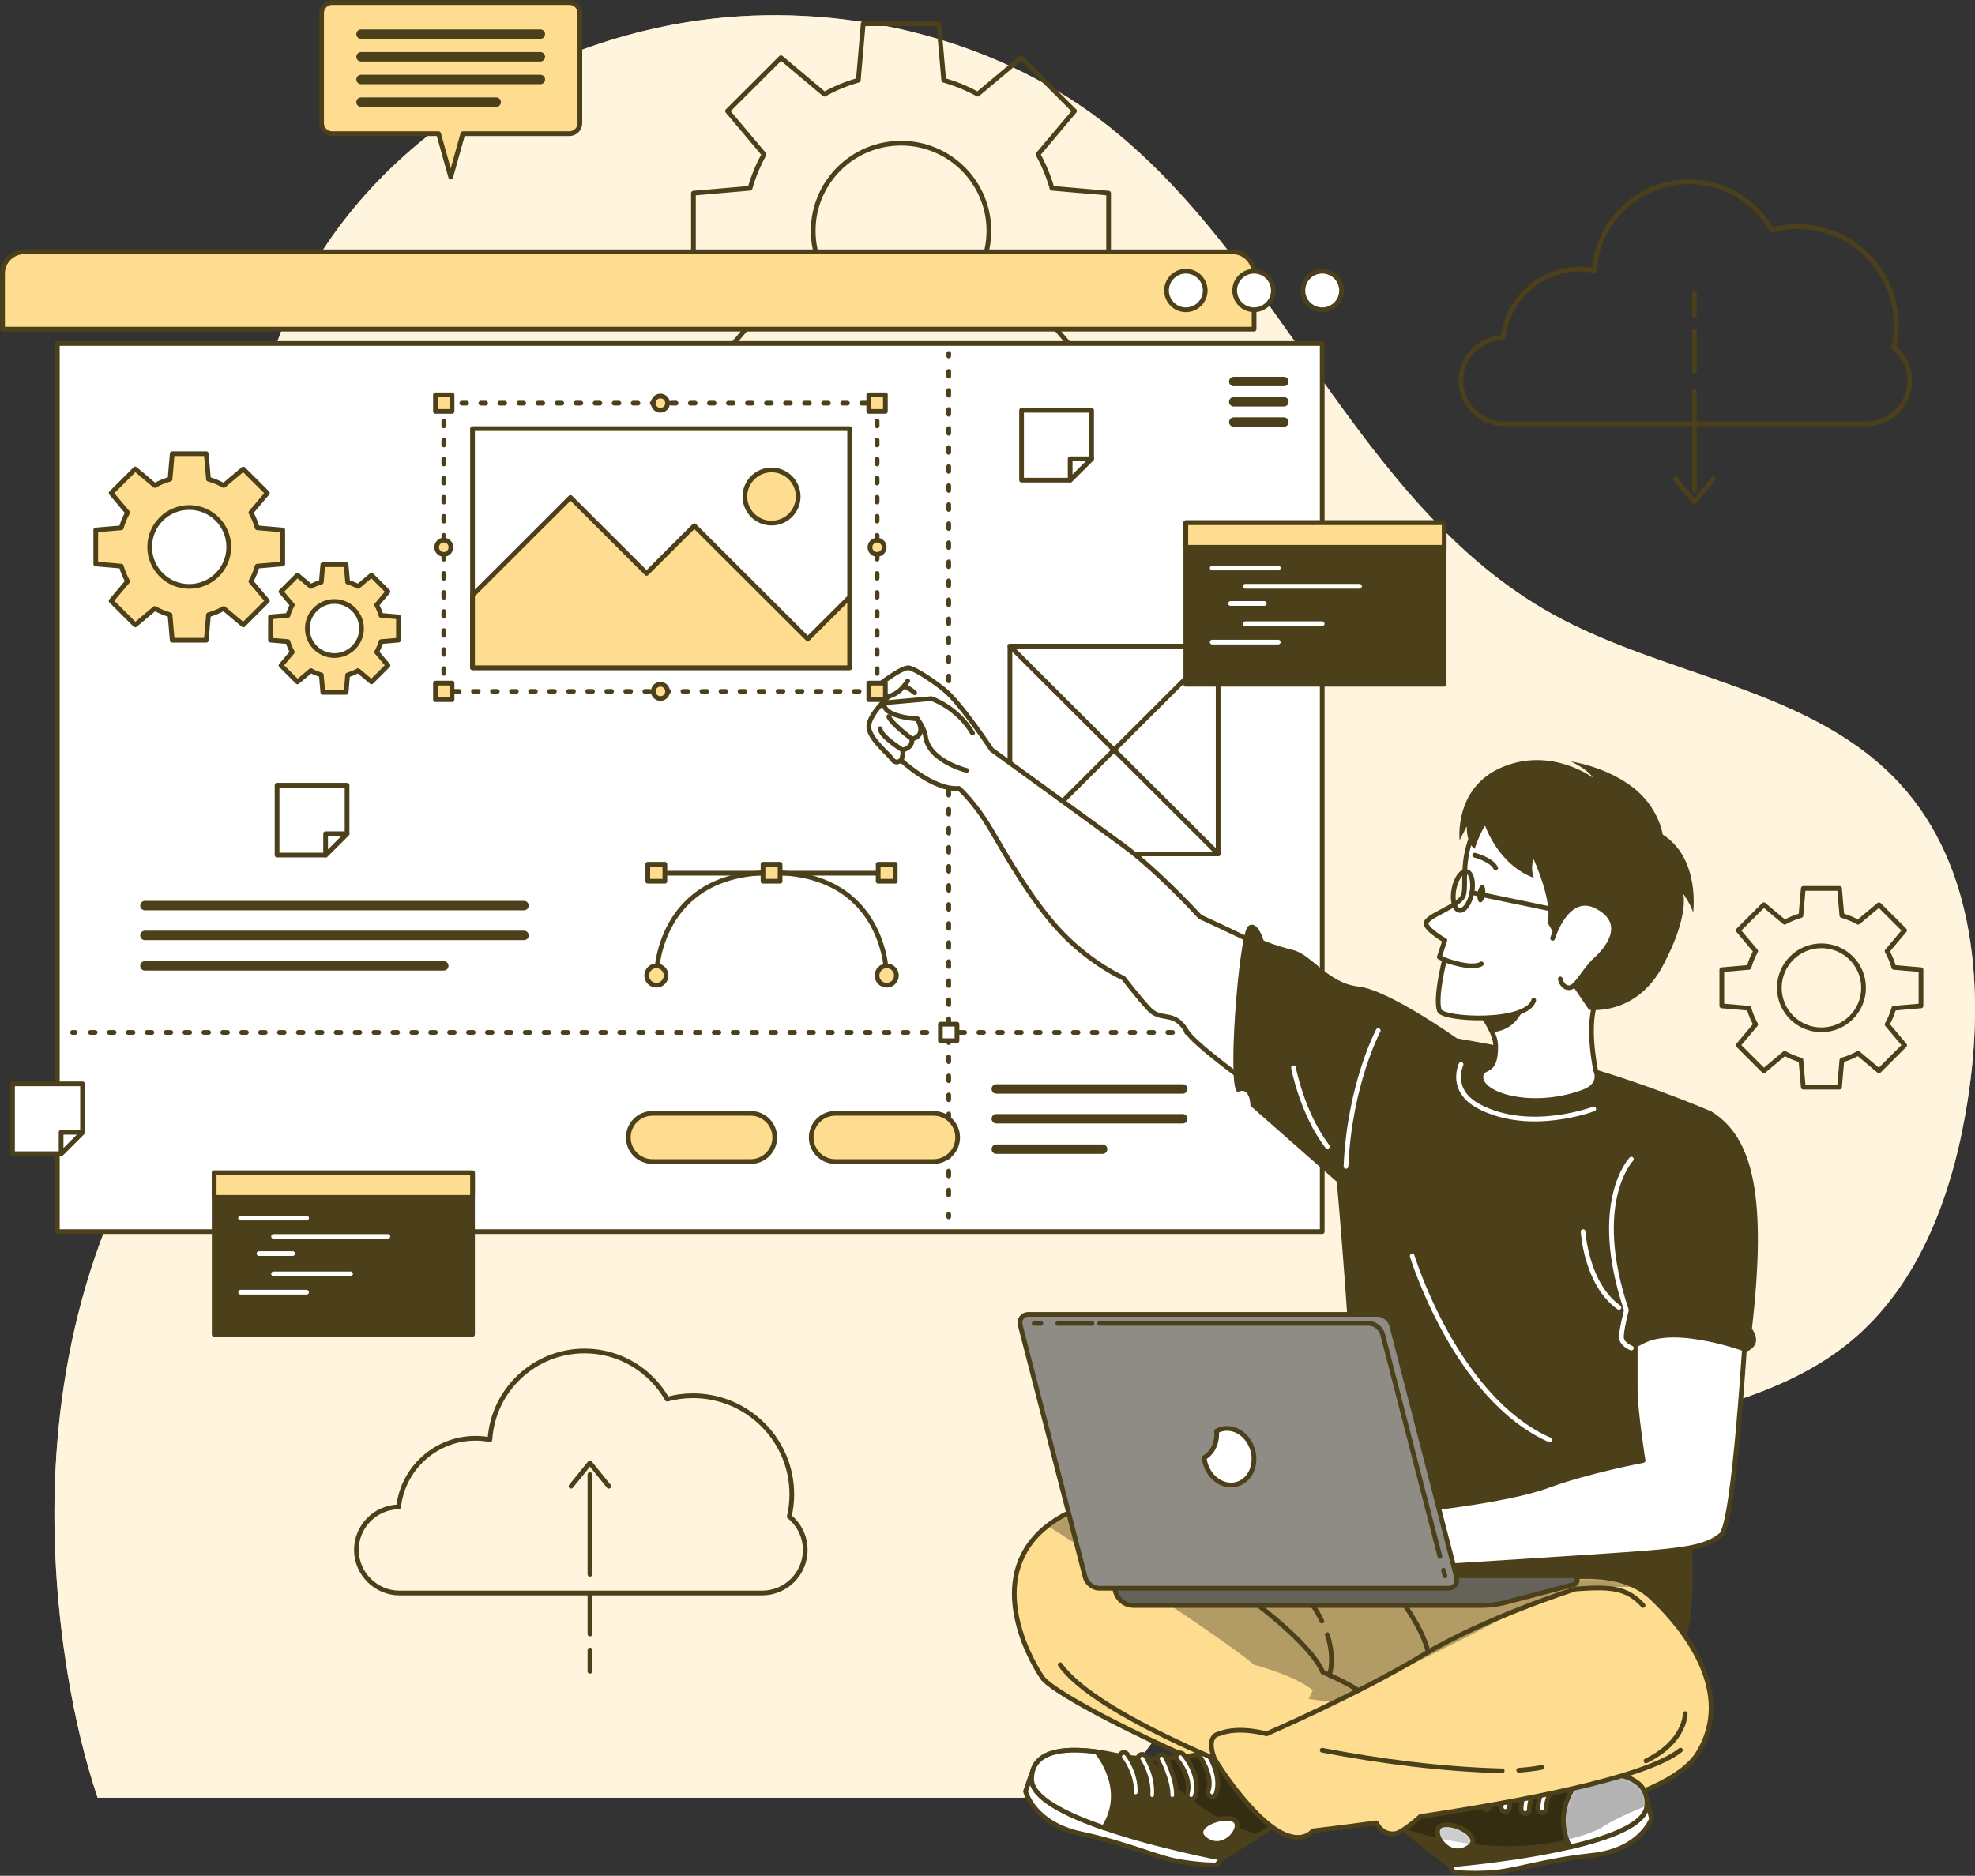 <svg width="419" height="398" viewBox="0 0 419 398" fill="none" xmlns="http://www.w3.org/2000/svg">
<rect x="0" y="0" width="419" height="398" fill="#333333" stroke="none"/>
<g clip-path="url(#clip0_887_29156)">
<path d="M20.695 381.443H236.438C237.315 380.049 238.192 378.676 239.091 377.314C262.299 342.06 299.454 316.922 340.043 305.13C358.225 299.846 377.924 296.701 392.533 284.683C407.564 272.308 414.473 252.573 417.462 233.357C421.079 210.089 419.13 184.01 403.297 166.556C384.714 146.043 353.58 143.752 329.376 130.307C287.715 107.168 271.558 54.47 233.655 25.603C209.711 7.371 177.364 0.303 148.449 4.301C107.395 9.975 68.767 37.438 57.179 77.663C53.963 88.828 52.674 100.932 53.67 113.761C55.522 137.764 60.699 162.081 55.815 185.663C50.432 211.656 33.495 233.595 23.37 258.128C10.764 288.681 9.032 322.963 14.425 355.559C15.865 364.28 17.879 373.024 20.706 381.432L20.695 381.443Z" fill="#FFDD90"/>
<path opacity="0.7" d="M20.695 381.443H236.438C237.315 380.049 238.192 378.676 239.091 377.314C262.299 342.06 299.454 316.922 340.043 305.13C358.225 299.846 377.924 296.701 392.533 284.683C407.564 272.308 414.473 252.573 417.462 233.357C421.079 210.089 419.13 184.01 403.297 166.556C384.714 146.043 353.58 143.752 329.376 130.307C287.715 107.168 271.558 54.47 233.655 25.603C209.711 7.371 177.364 0.303 148.449 4.301C107.395 9.975 68.767 37.438 57.179 77.663C53.963 88.828 52.674 100.932 53.67 113.761C55.522 137.764 60.699 162.081 55.815 185.663C50.432 211.656 33.495 233.595 23.37 258.128C10.764 288.681 9.032 322.963 14.425 355.559C15.865 364.28 17.879 373.024 20.706 381.432L20.695 381.443Z" fill="white"/>
<path d="M235.193 56.988V40.982L223.183 39.945C222.468 37.416 221.472 35.006 220.216 32.758L227.97 23.561L216.631 12.245L207.415 19.983C205.163 18.73 202.748 17.735 200.214 17.022L199.174 5.036H183.136L182.096 17.022C179.562 17.735 177.147 18.73 174.895 19.983L165.679 12.245L154.341 23.561L162.094 32.758C160.838 35.006 159.842 37.416 159.127 39.945L147.117 40.982V56.988L159.127 58.026C159.842 60.555 160.838 62.965 162.094 65.213L154.341 74.41L165.679 85.726L174.895 77.987C177.147 79.241 179.562 80.236 182.096 80.949L183.136 92.934H199.174L200.214 80.949C202.748 80.236 205.163 79.241 207.415 77.987L216.631 85.726L227.97 74.41L220.216 65.213C221.472 62.965 222.468 60.555 223.183 58.026L235.193 56.988ZM191.16 67.58C180.873 67.58 172.523 59.258 172.523 48.98C172.523 38.702 180.862 30.38 191.16 30.38C201.459 30.38 209.798 38.702 209.798 48.98C209.798 59.258 201.459 67.58 191.16 67.58Z" stroke="#4B401A" stroke-linecap="round" stroke-linejoin="round"/>
<path d="M407.542 213.428V205.755L401.781 205.258C401.435 204.047 400.958 202.891 400.352 201.81L404.066 197.4L398.63 191.975L394.211 195.682C393.128 195.077 391.97 194.601 390.757 194.255L390.259 188.506H382.57L382.072 194.255C380.859 194.601 379.7 195.077 378.617 195.682L374.199 191.975L368.762 197.4L372.477 201.81C371.87 202.891 371.394 204.047 371.047 205.258L365.286 205.755V213.428L371.047 213.925C371.394 215.136 371.87 216.292 372.477 217.373L368.762 221.782L374.199 227.208L378.617 223.501C379.7 224.106 380.859 224.582 382.072 224.927L382.57 230.677H390.259L390.757 224.927C391.97 224.582 393.128 224.106 394.211 223.501L398.63 227.208L404.066 221.782L400.352 217.373C400.958 216.292 401.435 215.136 401.781 213.925L407.542 213.428ZM386.425 218.508C381.487 218.508 377.491 214.52 377.491 209.591C377.491 204.663 381.487 200.675 386.425 200.675C391.363 200.675 395.359 204.663 395.359 209.591C395.359 214.52 391.363 218.508 386.425 218.508Z" stroke="#4B401A" stroke-linecap="round" stroke-linejoin="round"/>
<path d="M401.759 73.719C402.106 72.205 402.301 70.627 402.301 69.006C402.301 57.442 392.912 48.072 381.324 48.072C379.429 48.072 377.599 48.331 375.856 48.796C372.401 42.701 365.849 38.572 358.334 38.572C347.645 38.572 338.906 46.894 338.256 57.388C337.27 57.205 336.253 57.096 335.213 57.096C326.755 57.096 319.803 63.462 318.882 71.654C313.922 71.762 309.926 75.804 309.926 80.787C309.926 85.769 314.031 89.93 319.088 89.93H395.987C401.045 89.93 405.149 85.834 405.149 80.787C405.149 77.933 403.839 75.383 401.781 73.708L401.759 73.719Z" stroke="#4B401A" stroke-linecap="round" stroke-linejoin="round"/>
<path d="M359.471 82.927V104.077" stroke="#4B401A" stroke-linecap="round" stroke-linejoin="round"/>
<path d="M359.471 70.239V78.701" stroke="#4B401A" stroke-linecap="round" stroke-linejoin="round"/>
<path d="M359.471 62.327V66.856" stroke="#4B401A" stroke-linecap="round" stroke-linejoin="round"/>
<path d="M355.464 101.602L359.471 106.552L363.478 101.602" stroke="#4B401A" stroke-linecap="round" stroke-linejoin="round"/>
<path d="M167.444 321.796C167.791 320.283 167.986 318.705 167.986 317.084C167.986 305.52 158.596 296.149 147.009 296.149C145.114 296.149 143.284 296.409 141.54 296.873C138.086 290.778 131.534 286.649 124.018 286.649C113.33 286.649 104.59 294.971 103.941 305.465C102.955 305.282 101.937 305.174 100.897 305.174C92.44 305.174 85.487 311.539 84.567 319.731C79.607 319.84 75.611 323.882 75.611 328.864C75.611 333.846 79.715 338.007 84.772 338.007H161.672C166.729 338.007 170.834 333.911 170.834 328.864C170.834 326.011 169.523 323.46 167.466 321.785L167.444 321.796Z" stroke="#4B401A" stroke-linecap="round" stroke-linejoin="round"/>
<path d="M125.155 334.03V312.879" stroke="#4B401A" stroke-linecap="round" stroke-linejoin="round"/>
<path d="M125.155 346.718V338.256" stroke="#4B401A" stroke-linecap="round" stroke-linejoin="round"/>
<path d="M125.155 354.618V350.101" stroke="#4B401A" stroke-linecap="round" stroke-linejoin="round"/>
<path d="M129.151 315.354L125.155 310.405L121.148 315.354" stroke="#4B401A" stroke-linecap="round" stroke-linejoin="round"/>
<path d="M5.133 53.433H261.465C263.999 53.433 266.057 55.486 266.057 58.015V69.839H0.542V58.015C0.542 55.486 2.599 53.433 5.133 53.433Z" fill="#FFDD90" stroke="#4B401A" stroke-linecap="round" stroke-linejoin="round"/>
<path d="M280.514 72.876H12.162V261.327H280.514V72.876Z" fill="white" stroke="#4B401A" stroke-linecap="round" stroke-linejoin="round"/>
<path d="M284.618 61.636C284.618 63.905 282.777 65.732 280.514 65.732C278.25 65.732 276.409 63.894 276.409 61.636C276.409 59.377 278.25 57.54 280.514 57.54C282.777 57.54 284.618 59.377 284.618 61.636Z" fill="white" stroke="#4B401A" stroke-linecap="round" stroke-linejoin="round"/>
<path d="M270.15 61.636C270.15 63.905 268.309 65.732 266.046 65.732C263.782 65.732 261.941 63.894 261.941 61.636C261.941 59.377 263.782 57.54 266.046 57.54C268.309 57.54 270.15 59.377 270.15 61.636Z" fill="white" stroke="#4B401A" stroke-linecap="round" stroke-linejoin="round"/>
<path d="M255.693 61.636C255.693 63.905 253.852 65.732 251.588 65.732C249.325 65.732 247.484 63.894 247.484 61.636C247.484 59.377 249.325 57.54 251.588 57.54C253.852 57.54 255.693 59.377 255.693 61.636Z" fill="white" stroke="#4B401A" stroke-linecap="round" stroke-linejoin="round"/>
<path d="M272.381 80.949H261.746" stroke="#4B401A" stroke-width="2" stroke-linecap="round" stroke-linejoin="round"/>
<path d="M272.381 85.25H261.746" stroke="#4B401A" stroke-width="2" stroke-linecap="round" stroke-linejoin="round"/>
<path d="M272.381 89.552H261.746" stroke="#4B401A" stroke-width="2" stroke-linecap="round" stroke-linejoin="round"/>
<path d="M30.745 192.148H111.164" stroke="#4B401A" stroke-width="2" stroke-linecap="round" stroke-linejoin="round"/>
<path d="M30.745 198.481H111.164" stroke="#4B401A" stroke-width="2" stroke-linecap="round" stroke-linejoin="round"/>
<path d="M30.745 204.933H94.151" stroke="#4B401A" stroke-width="2" stroke-linecap="round" stroke-linejoin="round"/>
<path d="M201.275 74.994V75.534" stroke="#4B401A" stroke-linecap="round" stroke-linejoin="round"/>
<path d="M201.275 78.809V256.032" stroke="#4B401A" stroke-linecap="round" stroke-linejoin="round" stroke-dasharray="1.01 3.03"/>
<path d="M201.275 257.664V258.204" stroke="#4B401A" stroke-linecap="round" stroke-linejoin="round"/>
<path d="M15.389 219.059H15.93" stroke="#4B401A" stroke-linecap="round" stroke-linejoin="round"/>
<path d="M19.19 219.059H274.222" stroke="#4B401A" stroke-linecap="round" stroke-linejoin="round" stroke-dasharray="1 3.01"/>
<path d="M275.857 219.059H276.399" stroke="#4B401A" stroke-linecap="round" stroke-linejoin="round"/>
<path d="M203.029 217.308H199.51V220.821H203.029V217.308Z" fill="white" stroke="#4B401A" stroke-linecap="round" stroke-linejoin="round"/>
<path d="M120.802 0.54H70.445C69.222 0.54 68.225 1.535 68.225 2.756V26.143C68.225 27.365 69.222 28.359 70.445 28.359H93.046L95.624 37.578L98.201 28.359H120.802C122.026 28.359 123.022 27.365 123.022 26.143V2.756C123.022 1.535 122.026 0.54 120.802 0.54Z" fill="#FFDD90" stroke="#4B401A" stroke-linecap="round" stroke-linejoin="round"/>
<path d="M76.596 7.241H114.64" stroke="#4B401A" stroke-width="2" stroke-linecap="round" stroke-linejoin="round"/>
<path d="M76.596 12.05H114.64" stroke="#4B401A" stroke-width="2" stroke-linecap="round" stroke-linejoin="round"/>
<path d="M76.596 16.86H114.64" stroke="#4B401A" stroke-width="2" stroke-linecap="round" stroke-linejoin="round"/>
<path d="M76.596 21.669H105.273" stroke="#4B401A" stroke-width="2" stroke-linecap="round" stroke-linejoin="round"/>
<path d="M100.248 248.845H45.44V283.126H100.248V248.845Z" fill="#4B401A" stroke="#4B401A" stroke-linecap="round" stroke-linejoin="round"/>
<path d="M100.248 248.845H45.44V254.054H100.248V248.845Z" fill="#FFDD90" stroke="#4B401A" stroke-linecap="round" stroke-linejoin="round"/>
<path d="M51.039 258.452H65.041" stroke="white" stroke-linecap="round" stroke-linejoin="round"/>
<path d="M58.035 262.354H82.282" stroke="white" stroke-linecap="round" stroke-linejoin="round"/>
<path d="M54.938 265.985H62.085" stroke="white" stroke-linecap="round" stroke-linejoin="round"/>
<path d="M58.035 270.287H74.365" stroke="white" stroke-linecap="round" stroke-linejoin="round"/>
<path d="M51.039 274.178H65.041" stroke="white" stroke-linecap="round" stroke-linejoin="round"/>
<path d="M187.208 185.274H140.154" stroke="#4B401A" stroke-linecap="round" stroke-linejoin="round"/>
<path d="M188.117 206.987C188.117 206.987 188.117 185.166 163.686 185.166C139.255 185.166 139.255 206.987 139.255 206.987" stroke="#4B401A" stroke-linecap="round" stroke-linejoin="round"/>
<path d="M188.117 209.04C189.254 209.04 190.175 208.121 190.175 206.987C190.175 205.853 189.254 204.933 188.117 204.933C186.981 204.933 186.06 205.853 186.06 206.987C186.06 208.121 186.981 209.04 188.117 209.04Z" fill="#FFDD90" stroke="#4B401A" stroke-linecap="round" stroke-linejoin="round"/>
<path d="M137.198 206.987C137.198 205.852 138.118 204.933 139.255 204.933C140.392 204.933 141.313 205.852 141.313 206.987C141.313 208.122 140.392 209.04 139.255 209.04C138.118 209.04 137.198 208.122 137.198 206.987Z" fill="#FFDD90" stroke="#4B401A" stroke-linecap="round" stroke-linejoin="round"/>
<path d="M186.309 186.982H189.926V183.372H186.309V186.982Z" fill="#FFDD90" stroke="#4B401A" stroke-linecap="round" stroke-linejoin="round"/>
<path d="M161.878 186.982H165.495V183.372H161.878V186.982Z" fill="#FFDD90" stroke="#4B401A" stroke-linecap="round" stroke-linejoin="round"/>
<path d="M137.436 186.982H141.053V183.372H137.436V186.982Z" fill="#FFDD90" stroke="#4B401A" stroke-linecap="round" stroke-linejoin="round"/>
<path d="M59.984 119.662V112.453L54.569 111.988C54.244 110.853 53.8 109.762 53.226 108.757L56.724 104.617L51.613 99.516L47.465 103.007C46.447 102.445 45.364 101.991 44.227 101.667L43.762 96.263H36.538L36.073 101.667C34.936 101.991 33.842 102.434 32.835 103.007L28.687 99.516L23.576 104.617L27.073 108.757C26.51 109.773 26.055 110.853 25.731 111.988L20.316 112.453V119.662L25.731 120.126C26.055 121.261 26.5 122.353 27.073 123.358L23.576 127.497L28.687 132.598L32.835 129.107C33.853 129.669 34.936 130.123 36.073 130.448L36.538 135.851H43.762L44.227 130.448C45.364 130.123 46.458 129.68 47.465 129.107L51.613 132.598L56.724 127.497L53.226 123.358C53.79 122.342 54.244 121.261 54.569 120.126L59.984 119.662ZM40.145 124.428C35.51 124.428 31.752 120.677 31.752 116.052C31.752 111.426 35.51 107.676 40.145 107.676C44.779 107.676 48.537 111.426 48.537 116.052C48.537 120.677 44.779 124.428 40.145 124.428Z" fill="#FFDD90" stroke="#4B401A" stroke-linecap="round" stroke-linejoin="round"/>
<path d="M84.534 135.83V130.891L80.831 130.577C80.614 129.799 80.3 129.053 79.91 128.362L82.303 125.53L78.805 122.039L75.968 124.428C75.275 124.039 74.528 123.736 73.748 123.509L73.434 119.813H68.485L68.171 123.509C67.391 123.725 66.644 124.039 65.951 124.428L63.114 122.039L59.616 125.53L62.009 128.362C61.619 129.053 61.316 129.799 61.089 130.577L57.385 130.891V135.83L61.089 136.143C61.305 136.921 61.619 137.667 62.009 138.359L59.616 141.19L63.114 144.681L65.951 142.293C66.644 142.682 67.391 142.984 68.171 143.211L68.485 146.907H73.434L73.748 143.211C74.528 142.995 75.275 142.682 75.968 142.293L78.805 144.681L82.303 141.19L79.91 138.359C80.3 137.667 80.603 136.921 80.831 136.143L84.534 135.83ZM70.954 139.094C67.781 139.094 65.204 136.521 65.204 133.355C65.204 130.188 67.781 127.616 70.954 127.616C74.127 127.616 76.705 130.188 76.705 133.355C76.705 136.521 74.127 139.094 70.954 139.094Z" fill="#FFDD90" stroke="#4B401A" stroke-linecap="round" stroke-linejoin="round"/>
<path d="M211.368 231.055H250.928" stroke="#4B401A" stroke-width="2" stroke-linecap="round" stroke-linejoin="round"/>
<path d="M211.368 237.378H250.928" stroke="#4B401A" stroke-width="2" stroke-linecap="round" stroke-linejoin="round"/>
<path d="M211.368 243.83H233.915" stroke="#4B401A" stroke-width="2" stroke-linecap="round" stroke-linejoin="round"/>
<path d="M159.246 246.456H138.421C135.595 246.456 133.299 244.165 133.299 241.344C133.299 238.523 135.595 236.232 138.421 236.232H159.246C162.073 236.232 164.369 238.523 164.369 241.344C164.369 244.165 162.073 246.456 159.246 246.456Z" fill="#FFDD90" stroke="#4B401A" stroke-linecap="round" stroke-linejoin="round"/>
<path d="M198.048 246.456H177.223C174.397 246.456 172.101 244.165 172.101 241.344C172.101 238.523 174.397 236.232 177.223 236.232H198.048C200.874 236.232 203.17 238.523 203.17 241.344C203.17 244.165 200.874 246.456 198.048 246.456Z" fill="#FFDD90" stroke="#4B401A" stroke-linecap="round" stroke-linejoin="round"/>
<path d="M258.433 137.094H214.26V181.178H258.433V137.094Z" fill="white" stroke="#4B401A" stroke-linecap="round" stroke-linejoin="round"/>
<path d="M214.26 137.094L258.433 181.167" stroke="#4B401A" stroke-linecap="round" stroke-linejoin="round"/>
<path d="M258.433 137.094L214.26 181.167" stroke="#4B401A" stroke-linecap="round" stroke-linejoin="round"/>
<path d="M306.385 110.907H251.578V145.189H306.385V110.907Z" fill="#4B401A" stroke="#4B401A" stroke-linecap="round" stroke-linejoin="round"/>
<path d="M306.385 110.907H251.578V116.117H306.385V110.907Z" fill="#FFDD90" stroke="#4B401A" stroke-linecap="round" stroke-linejoin="round"/>
<path d="M257.176 120.515H271.179" stroke="white" stroke-linecap="round" stroke-linejoin="round"/>
<path d="M264.172 124.406H288.419" stroke="white" stroke-linecap="round" stroke-linejoin="round"/>
<path d="M261.075 128.048H268.222" stroke="white" stroke-linecap="round" stroke-linejoin="round"/>
<path d="M264.172 132.339H280.503" stroke="white" stroke-linecap="round" stroke-linejoin="round"/>
<path d="M257.176 136.24H271.179" stroke="white" stroke-linecap="round" stroke-linejoin="round"/>
<path d="M231.587 87.055V97.344L227.038 101.872H216.729V87.055H231.587Z" fill="white" stroke="#4B401A" stroke-linecap="round" stroke-linejoin="round"/>
<path d="M231.587 97.344L227.038 101.872V97.344H231.587Z" fill="white" stroke="#4B401A" stroke-linecap="round" stroke-linejoin="round"/>
<path d="M73.629 166.599V176.888L69.081 181.427H58.782V166.599H73.629Z" fill="white" stroke="#4B401A" stroke-linecap="round" stroke-linejoin="round"/>
<path d="M73.629 176.888L69.081 181.427V176.888H73.629Z" fill="white" stroke="#4B401A" stroke-linecap="round" stroke-linejoin="round"/>
<path d="M17.511 229.975V240.253L12.963 244.792H2.653V229.975H17.511Z" fill="white" stroke="#4B401A" stroke-linecap="round" stroke-linejoin="round"/>
<path d="M17.511 240.253L12.963 244.792V240.253H17.511Z" fill="white" stroke="#4B401A" stroke-linecap="round" stroke-linejoin="round"/>
<path d="M203.43 167.28C198.026 167.744 191.16 161.292 191.16 161.292C191.16 161.292 190.11 162.308 189.233 161.044C188.356 159.779 184.544 156.861 184.327 154.332C184.11 151.803 188.615 147.707 188.615 147.707C185.15 148.647 184.782 146.626 184.782 146.626C184.782 146.626 190.619 141.817 192.655 141.687C193.456 141.633 196.932 143.633 200.29 146.324C203.798 149.145 210.393 159.088 210.393 159.088C210.393 159.088 232.713 175.267 238.355 179.406C245.795 184.874 254.621 194.558 254.621 194.558C254.621 194.558 284.261 207.895 292.394 215.222L281.348 241.344C281.348 241.344 254.404 223.328 251.718 218.756C249.022 214.185 246.325 216.941 243.64 213.947C240.943 210.964 238.366 207.549 238.366 207.549C238.366 207.549 231.846 204.696 225.544 198.243C219.241 191.791 213.696 181.924 210.22 176.012C206.733 170.101 203.441 167.28 203.441 167.28H203.43Z" fill="white" stroke="#4B401A" stroke-linecap="round" stroke-linejoin="round"/>
<path d="M205.076 163.465C205.076 163.465 197.041 161.519 196.348 156.234C196.12 154.516 194.626 152.538 194.626 152.538C194.626 152.538 187.121 152.171 187.597 149.123L197.604 148.237C197.604 148.237 203.094 150.031 206.321 155.554" fill="white"/>
<path d="M205.076 163.465C205.076 163.465 197.041 161.519 196.348 156.234C196.12 154.516 194.626 152.538 194.626 152.538C194.626 152.538 187.121 152.171 187.597 149.123L197.604 148.237C197.604 148.237 203.094 150.031 206.321 155.554" stroke="#4B401A" stroke-linecap="round" stroke-linejoin="round"/>
<path d="M191.16 161.292C191.16 161.292 191.669 160.59 191.496 159.131C191.496 159.131 193.705 158.731 193.456 156.786C193.456 156.786 196.727 156.386 194.615 152.538" stroke="#4B401A" stroke-linecap="round" stroke-linejoin="round"/>
<path d="M193.456 156.786C193.456 156.786 189.059 153.533 188.561 152.052" stroke="#4B401A" stroke-linecap="round" stroke-linejoin="round"/>
<path d="M191.496 159.131C191.496 159.131 186.807 156.288 186.731 154.613" stroke="#4B401A" stroke-linecap="round" stroke-linejoin="round"/>
<path d="M192.568 144.476C192.568 144.476 191.085 147.145 188.615 147.707" stroke="#4B401A" stroke-linecap="round" stroke-linejoin="round"/>
<path d="M191.832 145.524C191.832 145.524 193.023 146.118 194.041 146.983" stroke="#4B401A" stroke-linecap="round" stroke-linejoin="round"/>
<path d="M363.034 235.811C363.034 235.811 345.328 228.116 327.383 223.922C309.439 219.729 280.438 215.99 280.438 215.99C280.438 215.99 288.419 297.338 286.318 302.234C284.217 307.13 271.59 323.557 271.59 323.557C271.59 323.557 339.913 350.144 351.825 352.403C363.738 354.662 357.522 313.409 357.522 313.409C357.522 313.409 370.04 260.971 363.034 235.8V235.811Z" fill="#4B401A"/>
<path d="M338.505 227.067C338.505 227.067 340.13 230.158 335.863 231.725C324.795 235.8 313.013 232.201 314.269 227.878C314.745 226.224 317.485 227.878 317.312 221.707C317.29 220.907 317.009 219.988 316.565 218.994C315.893 217.47 314.832 215.795 313.76 214.293C311.887 211.688 309.97 209.57 309.97 209.57C309.97 209.57 327.524 198.384 340.552 209.57C340.552 209.57 335.711 212.012 338.505 227.056V227.067Z" fill="white" stroke="#4B401A" stroke-linecap="round" stroke-linejoin="round"/>
<path d="M360.261 371.954C353.341 383.194 318.254 388.479 299.108 387.981C279.961 387.495 224.851 361.449 221.104 355.926C217.638 350.814 209.137 333.933 222.252 323.73C223.291 322.92 224.461 322.163 225.782 321.45C234.76 316.597 294.473 331.901 294.473 331.901C294.473 331.901 298.166 329.566 299.53 329.739C303.699 330.269 306.645 333.63 315.092 336.029C320.983 337.715 337.076 331.252 347.353 336.807C348.479 337.413 349.519 338.158 350.482 339.066C360.088 348.22 367.16 360.703 360.261 371.954Z" fill="#FFDD90"/>
<mask id="mask0_887_29156" style="mask-type:luminance" maskUnits="userSpaceOnUse" x="215" y="320" width="149" height="69">
<path d="M360.261 371.954C353.341 383.194 318.254 388.479 299.108 387.981C279.961 387.495 224.851 361.449 221.104 355.926C217.638 350.814 209.137 333.933 222.252 323.73C223.291 322.92 224.461 322.163 225.782 321.45C234.76 316.597 294.473 331.901 294.473 331.901C294.473 331.901 298.166 329.566 299.53 329.739C303.699 330.269 306.645 333.63 315.092 336.029C320.983 337.715 337.076 331.252 347.353 336.807C348.479 337.413 349.519 338.158 350.482 339.066C360.088 348.22 367.16 360.703 360.261 371.954Z" fill="white"/>
</mask>
<g mask="url(#mask0_887_29156)">
<path opacity="0.3" d="M347.364 336.807C336.837 336.105 327.448 338.31 320.886 342.168C313.11 346.75 276.399 364.399 276.399 364.399C276.485 362.508 278.521 358.682 278.521 358.682C275.067 355.613 266.035 353.224 266.035 353.224C259.039 347.258 231.273 329.469 222.241 323.73C223.28 322.92 224.45 322.163 225.771 321.45C234.749 316.597 294.462 331.901 294.462 331.901C294.462 331.901 298.155 329.566 299.519 329.739C303.689 330.269 306.634 333.63 315.081 336.029C320.972 337.715 337.065 331.252 347.342 336.807H347.364Z" fill="black"/>
</g>
<path d="M360.261 371.954C353.341 383.194 318.254 388.479 299.108 387.981C279.961 387.495 224.851 361.449 221.104 355.926C217.638 350.814 209.137 333.933 222.252 323.73C223.291 322.92 224.461 322.163 225.782 321.45C234.76 316.597 294.473 331.901 294.473 331.901C294.473 331.901 298.166 329.566 299.53 329.739C303.699 330.269 306.645 333.63 315.092 336.029C320.983 337.715 337.076 331.252 347.353 336.807C348.479 337.413 349.519 338.158 350.482 339.066C360.088 348.22 367.16 360.703 360.261 371.954Z" stroke="#4B401A" stroke-linecap="round" stroke-linejoin="round"/>
<path d="M349.497 382.102L350.374 385.95C350.374 385.95 348.024 392.607 337.693 393.688C327.362 394.769 321.254 397.06 316.283 397.352C311.323 397.643 308.432 397.222 308.432 397.222L307.414 395.709L349.486 382.102H349.497Z" fill="white" stroke="#4B401A" stroke-linecap="round" stroke-linejoin="round"/>
<path d="M289.535 381.702L307.425 395.72C307.425 395.72 321.297 394.628 333.08 391.894C341.559 389.927 348.966 387.117 349.367 383.269C349.984 377.412 343.714 375.812 336.264 376.039C334.867 376.071 333.448 376.179 332.008 376.331C320.084 377.606 304.934 371.035 304.934 371.035L289.535 381.713V381.702Z" fill="#4B401A"/>
<mask id="mask1_887_29156" style="mask-type:luminance" maskUnits="userSpaceOnUse" x="289" y="371" width="61" height="25">
<path d="M289.535 381.702L307.425 395.72C307.425 395.72 321.297 394.628 333.08 391.894C341.559 389.927 348.966 387.117 349.367 383.269C349.984 377.412 343.714 375.812 336.264 376.039C334.867 376.071 333.448 376.179 332.008 376.331C320.084 377.606 304.934 371.035 304.934 371.035L289.535 381.713V381.702Z" fill="white"/>
</mask>
<g mask="url(#mask1_887_29156)">
<path opacity="0.3" d="M349.378 383.129C346.162 384.393 342.166 386.155 339.426 388.014C339.426 388.014 322.803 396.552 297.267 387.754L289.524 381.691L304.934 371.013C304.934 371.013 320.084 377.584 332.008 376.309C333.448 376.158 334.877 376.05 336.264 376.028C343.66 375.801 349.887 377.368 349.367 383.129H349.378Z" fill="black"/>
</g>
<path d="M289.535 381.702L307.425 395.72C307.425 395.72 321.297 394.628 333.08 391.894C341.559 389.927 348.966 387.117 349.367 383.269C349.984 377.412 343.714 375.812 336.264 376.039C334.867 376.071 333.448 376.179 332.008 376.331C320.084 377.606 304.934 371.035 304.934 371.035L289.535 381.713V381.702Z" stroke="#4B401A" stroke-linecap="round" stroke-linejoin="round"/>
<path d="M306.212 387.225C302.985 387.754 306.526 394.336 310.901 392.337C315.276 390.337 309.439 386.706 306.212 387.225Z" fill="white"/>
<mask id="mask2_887_29156" style="mask-type:luminance" maskUnits="userSpaceOnUse" x="304" y="387" width="9" height="6">
<path d="M306.212 387.225C302.985 387.754 306.526 394.336 310.901 392.337C315.276 390.337 309.439 386.706 306.212 387.225Z" fill="white"/>
</mask>
<g mask="url(#mask2_887_29156)">
<path opacity="0.2" d="M312.266 391.267C310.056 390.997 307.739 390.608 305.313 390.056C304.696 388.77 304.837 387.441 306.212 387.225C308.919 386.782 313.468 389.278 312.266 391.278V391.267Z" fill="black"/>
</g>
<path d="M306.212 387.225C302.985 387.754 306.526 394.336 310.901 392.337C315.276 390.337 309.439 386.706 306.212 387.225Z" stroke="#4B401A" stroke-linecap="round" stroke-linejoin="round"/>
<path d="M333.08 391.883C341.559 389.927 348.966 387.117 349.367 383.269C349.984 377.412 343.714 375.812 336.264 376.039C335.939 376.352 328.716 383.323 333.069 391.883H333.08Z" fill="white"/>
<mask id="mask3_887_29156" style="mask-type:luminance" maskUnits="userSpaceOnUse" x="331" y="376" width="19" height="16">
<path d="M333.08 391.883C341.559 389.927 348.966 387.117 349.367 383.269C349.984 377.412 343.714 375.812 336.264 376.039C335.939 376.352 328.716 383.323 333.069 391.883H333.08Z" fill="white"/>
</mask>
<g mask="url(#mask3_887_29156)">
<path opacity="0.3" d="M349.378 383.129C346.162 384.393 342.166 386.155 339.426 388.014C339.426 388.014 336.946 389.289 332.43 390.348C329.571 382.502 335.96 376.32 336.274 376.028C343.671 375.801 349.898 377.368 349.378 383.129Z" fill="black"/>
</g>
<path d="M333.08 391.883C341.559 389.927 348.966 387.117 349.367 383.269C349.984 377.412 343.714 375.812 336.264 376.039C335.939 376.352 328.716 383.323 333.069 391.883H333.08Z" stroke="#4B401A" stroke-linecap="round" stroke-linejoin="round"/>
<path d="M327.037 384.609C327.037 384.609 327.069 384.609 327.091 384.609C327.578 384.631 328.001 384.253 328.022 383.766C328.196 380.081 331.044 377.077 331.076 377.044C331.412 376.687 331.401 376.136 331.055 375.79C330.697 375.455 330.145 375.466 329.809 375.812C329.668 375.953 326.474 379.314 326.268 383.669C326.246 384.145 326.593 384.545 327.059 384.588L327.037 384.609Z" fill="white" stroke="#4B401A" stroke-linecap="round" stroke-linejoin="round"/>
<path d="M323.485 384.826C323.485 384.826 323.539 384.826 323.561 384.826C324.048 384.826 324.459 384.447 324.459 383.961C324.535 380.232 327.145 377.012 327.167 376.968C327.47 376.59 327.416 376.039 327.048 375.726C326.669 375.412 326.116 375.466 325.802 375.844C325.683 375.996 322.781 379.573 322.694 383.918C322.694 384.382 323.03 384.772 323.485 384.815V384.826Z" fill="white" stroke="#4B401A" stroke-linecap="round" stroke-linejoin="round"/>
<path d="M319.251 384.372C319.251 384.372 319.251 384.372 319.261 384.372C319.749 384.415 320.182 384.058 320.225 383.572C320.496 380.47 323.138 376.515 323.16 376.471C323.431 376.061 323.322 375.52 322.922 375.25C322.521 374.98 321.969 375.088 321.698 375.488C321.579 375.661 318.774 379.865 318.46 383.41C318.417 383.885 318.774 384.318 319.251 384.361V384.372Z" fill="white" stroke="#4B401A" stroke-linecap="round" stroke-linejoin="round"/>
<path d="M315.244 383.95C315.32 383.95 315.406 383.95 315.482 383.95C315.969 383.874 316.294 383.41 316.208 382.934C315.579 379.184 319.077 375.963 319.11 375.931C319.467 375.607 319.5 375.045 319.175 374.688C318.85 374.331 318.287 374.299 317.929 374.623C317.756 374.785 313.673 378.514 314.464 383.226C314.529 383.626 314.854 383.918 315.244 383.961V383.95Z" fill="white" stroke="#4B401A" stroke-linecap="round" stroke-linejoin="round"/>
<path d="M310.89 382.913C310.988 382.913 311.085 382.913 311.183 382.891C311.659 382.783 311.951 382.307 311.843 381.832C311.074 378.482 314.377 374.71 314.41 374.666C314.735 374.299 314.702 373.737 314.334 373.424C313.966 373.099 313.413 373.132 313.089 373.499C312.926 373.683 309.147 377.995 310.121 382.232C310.208 382.61 310.522 382.869 310.89 382.913Z" fill="white" stroke="#4B401A" stroke-linecap="round" stroke-linejoin="round"/>
<path d="M218.851 376.352L217.573 380.081C217.573 380.081 219.208 386.944 229.366 389.105C239.524 391.267 245.361 394.185 250.267 394.995C255.173 395.806 258.086 395.698 258.086 395.698L259.256 394.304L218.851 376.352Z" fill="white" stroke="#4B401A" stroke-linecap="round" stroke-linejoin="round"/>
<path d="M278.532 382.243L259.266 394.304C259.266 394.304 245.589 391.764 234.153 387.808C225.923 384.966 218.862 381.389 218.862 377.52C218.862 371.629 225.262 370.7 232.648 371.705C234.034 371.878 235.442 372.137 236.85 372.44C248.578 374.958 264.335 370.008 264.335 370.008L278.532 382.243Z" fill="#4B401A"/>
<mask id="mask4_887_29156" style="mask-type:luminance" maskUnits="userSpaceOnUse" x="218" y="370" width="61" height="25">
<path d="M278.532 382.243L259.266 394.304C259.266 394.304 245.589 391.764 234.153 387.808C225.923 384.966 218.862 381.389 218.862 377.52C218.862 371.629 225.262 370.7 232.648 371.705C234.034 371.878 235.442 372.137 236.85 372.44C248.578 374.958 264.335 370.008 264.335 370.008L278.532 382.243Z" fill="white"/>
</mask>
<g mask="url(#mask4_887_29156)">
<path opacity="0.3" d="M278.532 382.243L267.193 389.343C255.812 385.928 248.415 378.687 244.181 373.164C254.231 373.186 264.335 370.019 264.335 370.019L278.532 382.253V382.243Z" fill="black"/>
</g>
<path d="M278.532 382.243L259.266 394.304C259.266 394.304 245.589 391.764 234.153 387.808C225.923 384.966 218.862 381.389 218.862 377.52C218.862 371.629 225.262 370.7 232.648 371.705C234.034 371.878 235.442 372.137 236.85 372.44C248.578 374.958 264.335 370.008 264.335 370.008L278.532 382.243Z" stroke="#4B401A" stroke-linecap="round" stroke-linejoin="round"/>
<path d="M234.153 387.798C225.923 384.966 218.862 381.389 218.862 377.52C218.862 371.629 225.262 370.7 232.648 371.705C232.94 372.051 239.384 379.735 234.153 387.798Z" fill="white" stroke="#4B401A" stroke-linecap="round" stroke-linejoin="round"/>
<path d="M240.932 381.205C240.932 381.205 240.9 381.205 240.878 381.205C240.391 381.173 240.012 380.762 240.044 380.276C240.25 376.59 237.748 373.305 237.716 373.272C237.413 372.883 237.488 372.332 237.878 372.029C238.268 371.727 238.82 371.802 239.124 372.181C239.243 372.332 242.069 376.007 241.82 380.373C241.799 380.848 241.409 381.205 240.932 381.205Z" fill="white" stroke="#4B401A" stroke-linecap="round" stroke-linejoin="round"/>
<path d="M244.43 381.789C244.43 381.789 244.376 381.789 244.354 381.789C243.867 381.745 243.51 381.324 243.553 380.838C243.867 377.131 241.614 373.64 241.593 373.607C241.322 373.197 241.441 372.656 241.842 372.386C242.253 372.116 242.795 372.235 243.066 372.635C243.174 372.797 245.686 376.655 245.307 380.989C245.264 381.454 244.885 381.799 244.43 381.799V381.789Z" fill="white" stroke="#4B401A" stroke-linecap="round" stroke-linejoin="round"/>
<path d="M248.697 381.789H248.686C248.199 381.789 247.809 381.378 247.82 380.892C247.874 377.779 245.665 373.564 245.643 373.532C245.416 373.099 245.578 372.57 246.011 372.343C246.444 372.116 246.975 372.278 247.203 372.71C247.3 372.894 249.65 377.368 249.585 380.935C249.585 381.421 249.184 381.799 248.697 381.799V381.789Z" fill="white" stroke="#4B401A" stroke-linecap="round" stroke-linejoin="round"/>
<path d="M252.725 381.789C252.65 381.789 252.563 381.789 252.487 381.756C252.011 381.627 251.74 381.14 251.87 380.665C252.888 377.001 249.758 373.434 249.726 373.402C249.401 373.034 249.433 372.483 249.791 372.159C250.159 371.835 250.711 371.867 251.036 372.224C251.188 372.397 254.859 376.536 253.57 381.14C253.462 381.529 253.105 381.789 252.715 381.789H252.725Z" fill="white" stroke="#4B401A" stroke-linecap="round" stroke-linejoin="round"/>
<path d="M257.155 381.205C257.057 381.205 256.96 381.194 256.862 381.162C256.397 381 256.158 380.503 256.31 380.038C257.425 376.796 254.534 372.689 254.512 372.645C254.231 372.246 254.317 371.694 254.718 371.413C255.119 371.132 255.671 371.219 255.953 371.619C256.093 371.813 259.407 376.504 257.989 380.611C257.859 380.978 257.523 381.205 257.155 381.205Z" fill="white" stroke="#4B401A" stroke-linecap="round" stroke-linejoin="round"/>
<path d="M261.356 385.982C264.508 386.847 260.295 393.018 256.158 390.575C252.021 388.133 258.205 385.128 261.356 385.982Z" fill="white" stroke="#4B401A" stroke-linecap="round" stroke-linejoin="round"/>
<path d="M224.926 353.224C229.659 359.838 243.683 367.144 257.653 373.175C259.158 375.65 262.212 380.286 266.414 384.599C275.012 393.428 278.521 388.479 278.521 388.479C278.521 388.479 283.957 387.873 291.982 386.771C292.513 387.798 293.736 389.408 296.032 389.051C297.072 388.889 299.086 387.398 301.349 385.431C321.6 382.383 349.096 377.314 356.514 371.349" fill="#FFDD90"/>
<path d="M224.926 353.224C229.659 359.838 243.683 367.144 257.653 373.175C259.158 375.65 262.212 380.286 266.414 384.599C275.012 393.428 278.521 388.479 278.521 388.479C278.521 388.479 283.957 387.873 291.982 386.771C292.513 387.798 293.736 389.408 296.032 389.051C297.072 388.889 299.086 387.398 301.349 385.431C321.6 382.383 349.096 377.314 356.514 371.349" stroke="#4B401A" stroke-linecap="round" stroke-linejoin="round"/>
<path d="M348.587 340.644C345.089 336.797 341.581 336.624 334.228 337.153C334.228 337.153 315.038 343.227 301.653 351.311C288.268 359.395 268.721 367.89 268.721 367.89C268.721 367.89 262.764 366.172 258.628 367.89C258.628 367.89 255.714 368.117 257.664 373.186" stroke="#4B401A" stroke-linecap="round" stroke-linejoin="round"/>
<path d="M357.522 363.599C357.522 363.599 357.619 369.522 349.205 373.629" stroke="#4B401A" stroke-linecap="round" stroke-linejoin="round"/>
<path d="M264.692 338.893C264.692 338.893 277.98 348.48 280.633 354.802C280.633 354.802 285.744 356.974 288.181 358.682" stroke="#4B401A" stroke-linecap="round" stroke-linejoin="round"/>
<path d="M281.597 346.859C282.485 349.614 282.82 352.608 282.062 355.429" stroke="#4B401A" stroke-linecap="round" stroke-linejoin="round"/>
<path d="M278.532 340.644C279.258 341.693 279.886 342.806 280.438 343.962" stroke="#4B401A" stroke-linecap="round" stroke-linejoin="round"/>
<path d="M297.44 339.769C297.44 339.769 301.88 345.691 302.985 350.511" stroke="#4B401A" stroke-linecap="round" stroke-linejoin="round"/>
<path d="M322.196 375.607C323.853 375.499 325.499 375.315 327.123 375.001" stroke="#4B401A" stroke-linecap="round" stroke-linejoin="round"/>
<path d="M280.503 371.359C292.632 373.672 305.909 375.434 318.698 375.736" stroke="#4B401A" stroke-linecap="round" stroke-linejoin="round"/>
<path d="M370.387 281.462C370.387 281.462 367.983 323.201 365.156 325.654C362.33 328.107 357.857 328.799 349.41 329.502C340.963 330.204 303.602 332.495 303.602 332.495L299.606 320.51C299.606 320.51 319.478 318.499 328.293 315.257C337.108 312.015 348.587 309.897 348.587 309.897C348.587 309.897 346.92 299.381 346.92 294.863V273.572" fill="white"/>
<path d="M370.387 281.462C370.387 281.462 367.983 323.201 365.156 325.654C362.33 328.107 357.857 328.799 349.41 329.502C340.963 330.204 303.602 332.495 303.602 332.495L299.606 320.51C299.606 320.51 319.478 318.499 328.293 315.257C337.108 312.015 348.587 309.897 348.587 309.897C348.587 309.897 346.92 299.381 346.92 294.863V273.572" stroke="#4B401A" stroke-linecap="round" stroke-linejoin="round"/>
<path d="M363.034 235.811C372.141 241.409 374.827 254.335 371.675 281.959C371.675 281.959 374.361 285.223 370.387 286.855C370.387 286.855 355.507 281.3 348.587 285.126C341.667 288.952 343.465 279.841 343.465 279.841C343.465 279.841 340.617 254.432 346.919 249.85" fill="#4B401A"/>
<path d="M346.097 245.948C346.097 245.948 337.336 255.037 345.046 277.993C345.046 277.993 343.974 282.164 343.985 283.699C343.985 285.234 346.097 286.033 346.097 286.033" stroke="white" stroke-linecap="round" stroke-linejoin="round"/>
<path d="M335.863 261.327C335.863 261.327 336.502 272.513 343.465 277.409" stroke="white" stroke-linecap="round" stroke-linejoin="round"/>
<path d="M338.115 235.292C338.115 235.292 324.546 240.479 313.738 234.741C307.338 231.336 309.97 225.857 309.97 225.857" stroke="white" stroke-linecap="round" stroke-linejoin="round"/>
<path d="M240.488 340.655H314.377C316.045 340.655 317.713 340.439 319.326 340.017L333.903 336.202C334.314 336.094 334.607 335.716 334.607 335.294C334.607 334.776 334.184 334.354 333.664 334.354H237.445C236.925 334.354 236.503 334.776 236.503 335.294V336.667C236.503 338.872 238.29 340.655 240.499 340.655H240.488Z" fill="#656259" stroke="#4B401A" stroke-linecap="round" stroke-linejoin="round"/>
<path d="M233.168 336.991H307.262C308.551 336.991 309.331 335.932 308.995 334.614L295.253 281.267C294.917 279.96 293.596 278.89 292.296 278.89H218.201C216.913 278.89 216.133 279.949 216.469 281.267L230.211 334.614C230.547 335.921 231.868 336.991 233.168 336.991Z" fill="#8E8C84" stroke="#4B401A" stroke-linecap="round" stroke-linejoin="round"/>
<path d="M220.811 280.803H219.403" stroke="#4B401A" stroke-linecap="round" stroke-linejoin="round"/>
<path d="M231.662 280.803H224.428" stroke="#4B401A" stroke-linecap="round" stroke-linejoin="round"/>
<path d="M305.475 330.247L293.347 283.169C293.011 281.862 291.69 280.792 290.39 280.792H233.298" stroke="#4B401A" stroke-linecap="round" stroke-linejoin="round"/>
<path d="M306.537 334.354L306.234 333.176" stroke="#4B401A" stroke-linecap="round" stroke-linejoin="round"/>
<path d="M255.465 309.291C255.509 309.713 255.595 310.134 255.725 310.567C256.667 313.777 259.689 315.733 262.45 314.911C265.223 314.101 266.695 310.826 265.753 307.616C264.8 304.396 261.79 302.45 259.017 303.272C258.692 303.369 258.378 303.499 258.086 303.671C258.324 306.049 257.295 308.265 255.465 309.291Z" fill="white" stroke="#4B401A" stroke-linecap="round" stroke-linejoin="round"/>
<path d="M288.17 209.321C281.759 208.619 278.25 202.545 274.395 201.594C270.54 200.643 268.081 199.562 268.081 199.562C268.081 199.562 266.749 194.926 264.768 196.547C262.786 198.168 260.154 232.73 262.721 231.639C265.288 230.558 265.288 234.633 265.288 234.633L289.101 255.578L309.06 220.302C309.06 220.302 294.581 210.013 288.159 209.31L288.17 209.321Z" fill="#4B401A"/>
<path d="M94.151 86.082V85.542H94.692" stroke="#4B401A" stroke-linecap="round" stroke-linejoin="round"/>
<path d="M97.974 85.542H183.894" stroke="#4B401A" stroke-linecap="round" stroke-linejoin="round" stroke-dasharray="1.01 3.03"/>
<path d="M185.54 85.542H186.082V86.082" stroke="#4B401A" stroke-linecap="round" stroke-linejoin="round"/>
<path d="M186.081 89.357V144.519" stroke="#4B401A" stroke-linecap="round" stroke-linejoin="round" stroke-dasharray="1.01 3.03"/>
<path d="M186.082 146.162V146.702H185.54" stroke="#4B401A" stroke-linecap="round" stroke-linejoin="round"/>
<path d="M182.259 146.702H96.328" stroke="#4B401A" stroke-linecap="round" stroke-linejoin="round" stroke-dasharray="1.01 3.03"/>
<path d="M94.692 146.702H94.151V146.162" stroke="#4B401A" stroke-linecap="round" stroke-linejoin="round"/>
<path d="M94.151 142.887V87.714" stroke="#4B401A" stroke-linecap="round" stroke-linejoin="round" stroke-dasharray="1.01 3.03"/>
<path d="M140.111 87.055C140.948 87.055 141.627 86.378 141.627 85.542C141.627 84.706 140.948 84.029 140.111 84.029C139.273 84.029 138.594 84.706 138.594 85.542C138.594 86.378 139.273 87.055 140.111 87.055Z" fill="#FFDD90" stroke="#4B401A" stroke-linecap="round" stroke-linejoin="round"/>
<path d="M94.151 117.63C94.988 117.63 95.667 116.952 95.667 116.117C95.667 115.281 94.988 114.604 94.151 114.604C93.313 114.604 92.635 115.281 92.635 116.117C92.635 116.952 93.313 117.63 94.151 117.63Z" fill="#FFDD90" stroke="#4B401A" stroke-linecap="round" stroke-linejoin="round"/>
<path d="M140.111 148.215C140.948 148.215 141.627 147.538 141.627 146.702C141.627 145.866 140.948 145.189 140.111 145.189C139.273 145.189 138.594 145.866 138.594 146.702C138.594 147.538 139.273 148.215 140.111 148.215Z" fill="#FFDD90" stroke="#4B401A" stroke-linecap="round" stroke-linejoin="round"/>
<path d="M186.081 117.63C186.919 117.63 187.598 116.952 187.598 116.117C187.598 115.281 186.919 114.604 186.081 114.604C185.244 114.604 184.565 115.281 184.565 116.117C184.565 116.952 185.244 117.63 186.081 117.63Z" fill="#FFDD90" stroke="#4B401A" stroke-linecap="round" stroke-linejoin="round"/>
<path d="M187.836 144.94H184.316V148.453H187.836V144.94Z" fill="#FFDD90" stroke="#4B401A" stroke-linecap="round" stroke-linejoin="round"/>
<path d="M187.836 83.78H184.316V87.293H187.836V83.78Z" fill="#FFDD90" stroke="#4B401A" stroke-linecap="round" stroke-linejoin="round"/>
<path d="M95.905 144.94H92.385V148.453H95.905V144.94Z" fill="#FFDD90" stroke="#4B401A" stroke-linecap="round" stroke-linejoin="round"/>
<path d="M95.905 83.78H92.385V87.293H95.905V83.78Z" fill="#FFDD90" stroke="#4B401A" stroke-linecap="round" stroke-linejoin="round"/>
<path d="M180.255 90.946H100.248V141.677H180.255V90.946Z" fill="white" stroke="#4B401A" stroke-linecap="round" stroke-linejoin="round"/>
<path d="M180.255 126.697L171.364 135.57L147.301 111.556L137.176 121.661L121.029 105.547L100.248 126.297V141.687H180.255V126.697Z" fill="#FFDD90" stroke="#4B401A" stroke-linecap="round" stroke-linejoin="round"/>
<path d="M163.686 110.994C166.808 110.994 169.339 108.468 169.339 105.352C169.339 102.237 166.808 99.711 163.686 99.711C160.564 99.711 158.033 102.237 158.033 105.352C158.033 108.468 160.564 110.994 163.686 110.994Z" fill="#FFDD90" stroke="#4B401A" stroke-linecap="round" stroke-linejoin="round"/>
<path d="M292.393 218.67C292.393 218.67 286.318 230.061 285.549 247.483" stroke="white" stroke-linecap="round" stroke-linejoin="round"/>
<path d="M274.417 226.559C274.417 226.559 276.247 236.243 281.597 243.257" stroke="white" stroke-linecap="round" stroke-linejoin="round"/>
<path d="M299.606 266.515C299.606 266.515 308.778 296.647 328.77 305.52" stroke="white" stroke-linecap="round" stroke-linejoin="round"/>
<path d="M323.766 211.969C323.766 211.969 322.9 218.54 316.565 219.005C315.893 217.481 314.832 215.806 313.76 214.304C317.962 212.953 323.766 211.969 323.766 211.969Z" fill="#4B401A"/>
<path d="M337.26 212.434C337.26 212.434 347.851 213.72 352.291 199.54C356.72 185.35 353.244 174.661 335.711 169.506C325.986 166.653 316.272 168.944 312.764 176.293C309.764 182.583 311.183 187.814 310.489 189.932C309.71 192.288 302.552 194.299 302.552 195.92C302.552 197.26 306.526 199.54 306.526 199.54L305.356 203.064L306.461 203.647C306.461 203.647 304.425 211.591 305.356 214.39C306.039 216.433 323.983 217.286 325.38 212.218" fill="white"/>
<path d="M337.26 212.434C337.26 212.434 347.851 213.72 352.291 199.54C356.72 185.35 353.244 174.661 335.711 169.506C325.986 166.653 316.272 168.944 312.764 176.293C309.764 182.583 311.183 187.814 310.489 189.932C309.71 192.288 302.552 194.299 302.552 195.92C302.552 197.26 306.526 199.54 306.526 199.54L305.356 203.064L306.461 203.647C306.461 203.647 304.425 211.591 305.356 214.39C306.039 216.433 323.983 217.286 325.38 212.218" stroke="#4B401A" stroke-linecap="round" stroke-linejoin="round"/>
<path d="M312.85 181.448C312.85 181.448 316.348 182.324 317.312 184.161" stroke="#4B401A" stroke-linecap="round" stroke-linejoin="round"/>
<path d="M313.468 189.5C313.316 190.527 313.554 191.413 313.998 191.478C314.442 191.543 314.919 190.765 315.07 189.738C315.222 188.711 314.984 187.825 314.54 187.76C314.096 187.695 313.619 188.473 313.468 189.5Z" fill="#4B401A"/>
<path d="M306.45 203.647C306.45 203.647 312.146 205.83 314.28 204.512" stroke="#4B401A" stroke-linecap="round" stroke-linejoin="round"/>
<path d="M308.453 188.69C308.031 190.97 308.54 192.969 309.591 193.164C310.641 193.358 311.843 191.672 312.265 189.392C312.688 187.112 312.179 185.112 311.128 184.918C310.078 184.723 308.876 186.409 308.453 188.69Z" stroke="#4B401A" stroke-linecap="round" stroke-linejoin="round"/>
<path d="M352.756 177.071C352.756 177.071 351.944 171.127 346.096 166.815C340.259 162.503 333.253 161.573 333.253 161.573C333.253 161.573 336.642 163.043 337.92 164.989C337.92 164.989 329.159 158.428 318.774 162.741C308.378 167.053 309.666 178.26 309.666 178.26L311.182 175.331C311.182 175.331 311.009 178.822 312.85 180.108C312.85 180.108 313.955 176.726 315.081 175.212C315.081 175.212 317.843 183.491 325.434 186.279C325.434 186.279 324.622 184.648 325.315 182.205C325.315 182.205 329.517 191.294 328.293 195.725L329.636 198.06C329.636 198.06 334.466 193.175 338.397 197.249C340.649 199.584 334.076 208.435 333.144 208.435L337.119 214.26C337.119 214.26 347.049 215.676 352.767 204.944C358.485 194.212 357.088 189.63 357.088 189.63C357.088 189.63 358.962 192.234 359.189 193.748C359.189 193.748 360.824 182.216 352.767 177.082L352.756 177.071Z" fill="#4B401A"/>
<path d="M329.398 199.097C329.398 199.097 332.441 188.819 338.982 192.44C345.512 196.06 340.844 201.54 338.505 203.636C336.166 205.733 334.423 209.581 332.896 209.581C331.369 209.581 331.022 207.711 331.022 207.711" fill="white"/>
<path d="M329.398 199.097C329.398 199.097 332.441 188.819 338.982 192.44C345.512 196.06 340.844 201.54 338.505 203.636C336.166 205.733 334.423 209.581 332.896 209.581C331.369 209.581 331.022 207.711 331.022 207.711" stroke="#4B401A" stroke-linecap="round" stroke-linejoin="round"/>
<path d="M312.265 189.392L330.448 193.164" stroke="#4B401A" stroke-linecap="round" stroke-linejoin="round"/>
</g>
<defs>
<clipPath id="clip0_887_29156">
<rect width="419" height="398" fill="white"/>
</clipPath>
</defs>
</svg>
